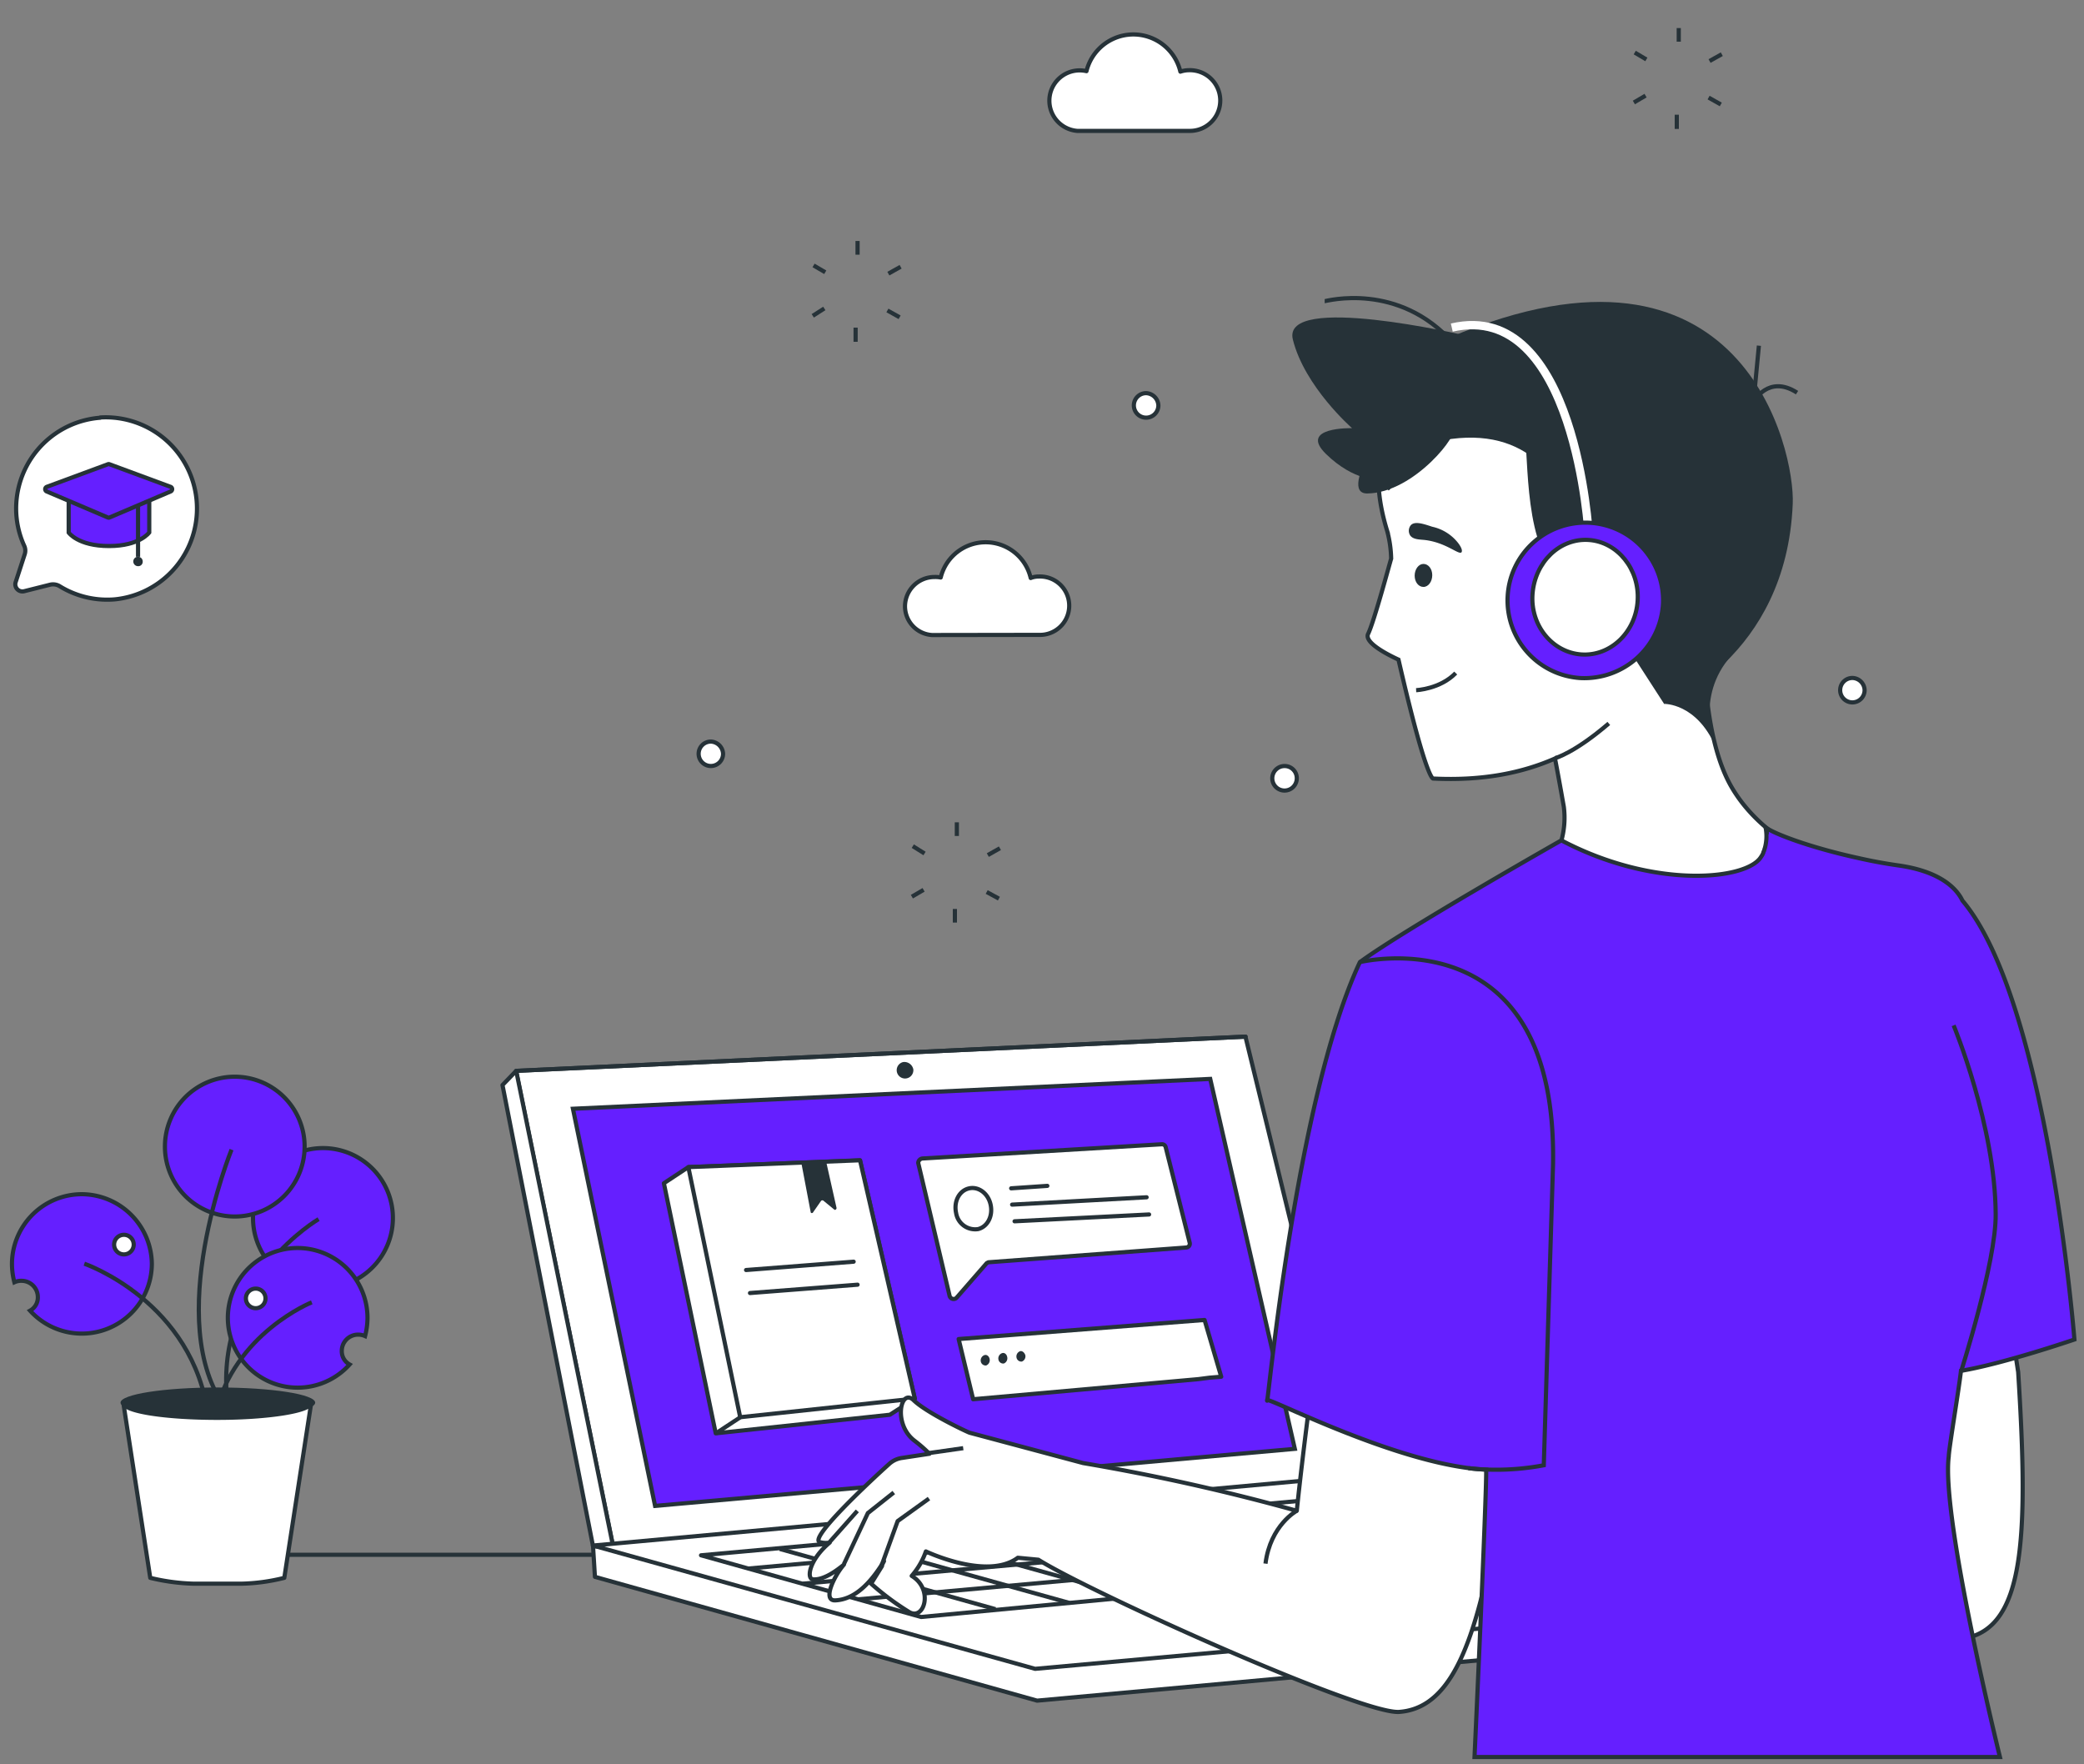 <?xml version="1.0" encoding="UTF-8"?>
<svg xmlns="http://www.w3.org/2000/svg" id="Layer_1" data-name="Layer 1" viewBox="0 0 500 423.26">
  <rect x="0" y="0" width="500" height="423.26" fill="#808080" stroke="none"/>
  <path d="M415.44,188.82c-9.62-16.55-6-51.41-6-51.41l-2.11,2C417,114.16,408.87,104,408.87,104c-23.82-35.46-59.49-12-59.49-12s-26.17,4.23-16.54,35.46a27.6,27.6,0,0,1,.93,6.57c-.11.24-4.1,15.14-5.51,18-1.06,2,4.22,4.82,7.27,6.22,6.81,29.59,8.34,28.53,8.34,28.53,12,.59,21.47-1.41,29.21-4.81,1.06,5.52,2.12,11.62,2.12,11.62C377.78,214,349,227.1,349,227.1l54.56,20.66,54.33-34.64C457.92,212.89,427.18,209,415.44,188.82Z" style="fill:#fff;stroke:#263238;stroke-miterlimit:10"></path>
  <path d="M142.27,370.79l182.59-16.67,106.07,29.7.47,7.51L248.82,408,142.74,378.3Z" style="fill:#fff;stroke:#263238;stroke-linejoin:round"></path>
  <path d="M147.2,371.49l179-10.56L298.81,248.7l-175,8.21Z" style="fill:#fff;stroke:#263238;stroke-linejoin:round"></path>
  <path d="M219.13,256.56a2,2,0,1,1-2.46-1.76A2.19,2.19,0,0,1,219.13,256.56Z" style="fill:#263238"></path>
  <path d="M123.85,256.91l175-8.21-175,8.21L147.2,371.49l-4.93-.59L120.56,260.32Z" style="fill:#fff"></path>
  <path d="M123.85,256.91l175-8.21Zm0,0L147.2,371.49l-4.93-.59L120.56,260.32Z" style="fill:none;stroke:#263238;stroke-linejoin:round"></path>
  <path d="M137.46,266l152.9-7.16,20.3,88.75L157.17,361.28Z" style="fill:#651fff;stroke:#263238;stroke-miterlimit:10"></path>
  <path d="M142.27,370.79l106.08,29.58,182.58-16.55-106.07-29.7Z" style="fill:#fff;stroke:#263238;stroke-linejoin:round"></path>
  <path d="M221,387.93l-52.81-14.8,156.19-14.2,51.39,14.32Z" style="fill:#fff;stroke:#263238;stroke-linejoin:round"></path>
  <path d="M179.47,376.31l156.77-14.09" style="fill:none;stroke:#263238;stroke-linejoin:round"></path>
  <path d="M192.61,379.94l156.77-14" style="fill:none;stroke:#263238;stroke-linejoin:round"></path>
  <path d="M205.75,383.7l156.77-14.09" style="fill:none;stroke:#263238;stroke-linejoin:round"></path>
  <path d="M187.09,371.61l51.75,14.44" style="fill:none;stroke:#263238;stroke-linejoin:round"></path>
  <path d="M204.58,370.08l51.86,14.44" style="fill:none;stroke:#263238;stroke-linecap:round;stroke-linejoin:round"></path>
  <path d="M219.6,368.56,271.46,383" style="fill:none;stroke:#263238;stroke-linecap:round;stroke-linejoin:round"></path>
  <path d="M234.74,367.15l51.74,14.44" style="fill:none;stroke:#263238;stroke-linecap:round;stroke-linejoin:round"></path>
  <path d="M249.76,365.62l51.74,14.44" style="fill:none;stroke:#263238;stroke-linecap:round;stroke-linejoin:round"></path>
  <path d="M265.48,364.45l51.16,14.2" style="fill:none;stroke:#263238;stroke-linecap:round;stroke-linejoin:round"></path>
  <path d="M280.5,362.92l51.63,14.32" style="fill:none;stroke:#263238;stroke-linecap:round;stroke-linejoin:round"></path>
  <path d="M295.76,361.51l51.39,14.33" style="fill:none;stroke:#263238;stroke-linecap:round;stroke-linejoin:round"></path>
  <path d="M311.36,360.22l50.81,14.09" style="fill:none;stroke:#263238;stroke-linecap:round;stroke-linejoin:round"></path>
  <path d="M221.36,277.93l57.38-3.41a.9.9,0,0,1,.94.71l5.75,22.89a.92.92,0,0,1-.82,1.17l-47.29,3.53c-.24,0-.35.11-.59.23l-7.27,8.34a1,1,0,0,1-1.65-.59L220.3,279A1.13,1.13,0,0,1,221.36,277.93Z" style="fill:#fff;stroke:#263238;stroke-linejoin:round"></path>
  <path d="M230,321.25l59-4.58,4,13.62-2.82.23-2.7.35-54,4.82Z" style="fill:#fff;stroke:#263238;stroke-linejoin:round"></path>
  <path d="M219.48,335.57,206.34,278.4,165.15,280l-5.87,3.87,12.44,60,41.78-4.46Z" style="fill:#fff;stroke:#263238;stroke-linejoin:round"></path>
  <path d="M165.15,280l41.19-1.64,13.14,57.17L177.59,340Z" style="fill:#fff;stroke:#263238;stroke-linejoin:round"></path>
  <path d="M171.72,343.9l5.87-3.87" style="fill:none;stroke:#263238;stroke-miterlimit:10"></path>
  <path d="M192.26,279l2.23,11.74c0,.36.47.36.58.12l1.88-2.7a.42.42,0,0,1,.59-.12l2.58,2.12c.23.23.59,0,.59-.36l-2.47-11Z" style="fill:#263238"></path>
  <path d="M179,304.69l25.81-2" style="fill:none;stroke:#263238;stroke-linecap:round;stroke-linejoin:round"></path>
  <path d="M179.94,310.21l25.81-2" style="fill:none;stroke:#263238;stroke-linecap:round;stroke-linejoin:round"></path>
  <path d="M242.6,285.09l8.68-.59" style="fill:none;stroke:#263238;stroke-linecap:round;stroke-linejoin:round"></path>
  <path d="M242.83,289l32.27-1.76" style="fill:none;stroke:#263238;stroke-linecap:round;stroke-linejoin:round"></path>
  <path d="M243.42,293l32.27-1.64" style="fill:none;stroke:#263238;stroke-linecap:round;stroke-linejoin:round"></path>
  <path d="M237.67,289c.59,2.7-.7,5.29-3,5.87a4.63,4.63,0,0,1-5.28-3.87c-.59-2.7.7-5.28,3-5.87S237.08,286.26,237.67,289Z" style="fill:#fff;stroke:#263238;stroke-linejoin:round"></path>
  <path d="M237.44,326.06a1.37,1.37,0,0,1-.83,1.53,1.18,1.18,0,0,1-1.29-.94,1.35,1.35,0,0,1,.82-1.53C236.73,324.89,237.32,325.36,237.44,326.06Z" style="fill:#263238"></path>
  <path d="M241.66,325.59a1.35,1.35,0,0,1-.82,1.53,1.17,1.17,0,0,1-1.29-.94,1.34,1.34,0,0,1,.82-1.53C241,324.42,241.54,324.89,241.66,325.59Z" style="fill:#263238"></path>
  <path d="M246,325.12a1.35,1.35,0,0,1-.82,1.53,1.17,1.17,0,0,1-1.29-.94,1.34,1.34,0,0,1,.82-1.53C245.18,324,245.77,324.42,246,325.12Z" style="fill:#263238"></path>
  <path d="M456.05,222.87S453.7,210,452.41,255c-1.18,42.26-1.64,86.63-1.64,86.63a143.47,143.47,0,0,0-47.41,11.39l-15.84,6.57s41.19,22.78,70.4,31.94c27,8.33,29.46-12.21,26.29-62.34C484.21,329.23,469,226.39,456.05,222.87Z" style="fill:#fff;stroke:#263238;stroke-linejoin:round"></path>
  <path d="M347.86,80.94s-34.39,18.31-14.67,36.74l23.35-23.36Z" style="fill:#263238"></path>
  <path d="M399.25,168.87s7.75-.24,12.32,10.21c0,0-5-11.86,3.76-21.72Z" style="fill:#263238"></path>
  <path d="M347.86,80.94s-42,41.2-16.9,29.7c52.68-24.07,50,36.63,50,36.63s7.27-6.58,4.57.35l13.73,21.25s29.34-11,30.86-48C430.7,108.29,418.38,51.12,347.86,80.94Z" style="fill:#263238"></path>
  <path d="M365.93,105.36c.82,6.33,0,31.46,11.14,33.34s-1.87-31.58-1.87-31.58Z" style="fill:#263238"></path>
  <path d="M330.61,240.71c-13.26,59.87-19.48,121.74-19.48,121.74A508.93,508.93,0,0,0,259.85,351l-27.23-7.28c-.94-.35-10.32-4.81-13.37-7.75-3.17-3.17-5.05,5.64.11,9.63a36,36,0,0,1,3.64,3.17l-6.57,1a5.71,5.71,0,0,0-3.05,1.41c-4.58,4.11-19.48,18-16.66,18.79a5.21,5.21,0,0,0,2.34.11c-5,4.23-5.51,8.57-4.1,8.81,2.11.23,4.81-1.29,7.51-3.52-2.35,2.7-5.28,8.8-2,8.57,4.34-.24,8.1-3.64,11.62-9.4,0,0-.82,1.53-.47,1.18L209,379.94a64.54,64.54,0,0,0,9.15,6.81c3.64,2.12,5.87-5.51.59-8.68a18,18,0,0,0,3.4-5.87s14.67,7,22.06,1.52l4.93.47c12.79,8,77.68,37.22,86.6,36.51,20.18-1.52,24.05-41.2,33.79-128.08C369.45,282.51,336.59,213.83,330.61,240.71Z" style="fill:#fff;stroke:#263238;stroke-linejoin:round"></path>
  <path d="M311.13,362.45s-6.34,3.41-7.51,12.68" style="fill:none;stroke:#263238;stroke-miterlimit:10"></path>
  <path d="M470.48,328.88c10.44-1.76,27.22-7.52,27.22-7.52s-6.45-81.23-26.87-105.3c-1.06-2.23-4.46-6.93-15.49-8.45q-4.92-.71-9.5-1.76c-10.8-2.35-19.48-5.52-21.95-7.16v.23a.38.38,0,0,0-.23-.12,10.8,10.8,0,0,1-.24,4.7c-.11.23-.11.47-.23.7s-.12.24-.12.36a4.58,4.58,0,0,1-.58,1.05c-3.41,5.52-25.59,7.75-47.88-4,0,0-38.25,21.72-48.35,29.23C310.66,264.19,304,339.44,304,335.92c0-.94,31.8,15.73,52.57,16.67.12,5.87-2.8,68.93-2.8,68.93H479.83s-14.16-57.42-12.28-72.1C467.55,347.78,470,333.22,470.48,328.88Z" style="fill:#651fff;stroke:#263238;stroke-miterlimit:10"></path>
  <path d="M351.49,80.47s-44.12-10.33-41.3,1,14.2,21.25,14.2,21.25-13-.35-6.22,6.23,12.55,6.1,12.55,6.1Z" style="fill:#263238"></path>
  <path d="M373.08,181.9s4.58-1.18,12.91-8.34" style="fill:none;stroke:#263238;stroke-miterlimit:10"></path>
  <path d="M381.18,128.48s-3.05-56.82-32.86-49.89" style="fill:none;stroke:#fff;stroke-miterlimit:10;stroke-width:2px"></path>
  <path d="M399,144.77a18.66,18.66,0,1,0-19.85,17.9A18.9,18.9,0,0,0,399,144.77Z" style="fill:#651fff;stroke:#263238;stroke-miterlimit:10"></path>
  <path d="M392.91,144.1c-.46,7.63-6.57,13.38-13.49,12.91s-12.32-6.93-11.73-14.56,6.57-13.38,13.49-12.91S393.38,136.58,392.91,144.1Z" style="fill:#fff;stroke:#263238;stroke-miterlimit:10"></path>
  <path d="M339.41,138.11c0,1.53.93,2.7,2.11,2.7s2.11-1.29,2.11-2.82-.94-2.7-2.11-2.7S339.41,136.58,339.41,138.11Z" style="fill:#263238"></path>
  <path d="M349.73,130.13a10.79,10.79,0,0,0-6.1-3.76c-2.11-.7-4.22-1.41-5.16-.35a2.1,2.1,0,0,0-.12,2.46c.7.94,2.11.94,3.4,1.06,5.28.59,8.33,3.76,8.92,2.93C351,131.89,350.2,130.71,349.73,130.13Z" style="fill:#263238"></path>
  <path d="M339.76,165.58s5.75-.24,9.5-4.11" style="fill:none;stroke:#263238;stroke-miterlimit:10"></path>
  <path d="M317.82,72.25c.35,0,17.71-4.81,30.86,10.1" style="fill:none;stroke:#263238;stroke-miterlimit:10"></path>
  <path d="M422,82.93l-1.29,13.5s3.52-6.69,10.44-2.23" style="fill:none;stroke:#263238;stroke-miterlimit:10"></path>
  <path d="M335.18,97.61s-14.67,20.78-7.16,20.78c11.39-.12,22.53-14.79,20.54-15.62C346.33,102.07,335.18,97.61,335.18,97.61Z" style="fill:#263238"></path>
  <path d="M202.47,375.25,208.22,363l6.22-4.93" style="fill:#fff"></path>
  <path d="M202.47,375.25,208.22,363l6.22-4.93" style="fill:none;stroke:#263238;stroke-miterlimit:10"></path>
  <path d="M199,370l6.69-7.52" style="fill:none;stroke:#263238;stroke-miterlimit:10"></path>
  <path d="M222.88,359.52l-7.51,5.4L211.5,375.6" style="fill:#fff"></path>
  <path d="M222.88,359.52l-7.51,5.4L211.5,375.6" style="fill:none;stroke:#263238;stroke-linejoin:round"></path>
  <path d="M326.15,230.85s47.52-11.74,46.46,48.49l-2.22,72.19a61.6,61.6,0,0,1-18.08.71" style="fill:none;stroke:#263238;stroke-miterlimit:10"></path>
  <path d="M468.72,246s10,24.06,10.09,45.31c.12,11.39-8.33,37.8-8.33,37.8" style="fill:none;stroke:#263238;stroke-miterlimit:10"></path>
  <path d="M222.88,348.6l8.22-1.17" style="fill:none;stroke:#263238;stroke-linejoin:round"></path>
  <path d="M55.55,373h87.19" style="fill:none;stroke:#263238;stroke-linejoin:round"></path>
  <path d="M311.13,186.71a2.94,2.94,0,1,1-2.94-2.93A2.91,2.91,0,0,1,311.13,186.71Z" style="fill:#fff;stroke:#263238;stroke-linejoin:round"></path>
  <path d="M447.36,165.58a2.93,2.93,0,1,1-2.93-2.93A3,3,0,0,1,447.36,165.58Z" style="fill:#fff;stroke:#263238;stroke-linejoin:round"></path>
  <path d="M277.92,97.26A2.94,2.94,0,1,1,275,94.32,3.07,3.07,0,0,1,277.92,97.26Z" style="fill:#fff;stroke:#263238;stroke-linejoin:round"></path>
  <path d="M173.48,180.84a2.93,2.93,0,1,1-2.93-2.93A3.06,3.06,0,0,1,173.48,180.84Z" style="fill:#fff;stroke:#263238;stroke-linejoin:round"></path>
  <path d="M249.76,152.31a7,7,0,0,0-.47-14,5.39,5.39,0,0,0-2,.36,11.1,11.1,0,0,0-21.59-.12,6.54,6.54,0,0,0-1.52-.12,7.07,7.07,0,0,0-7.05,7,6.93,6.93,0,0,0,6.46,6.92Z" style="fill:#fff;stroke:#263238;stroke-linejoin:round"></path>
  <path d="M285.66,31.4a7.28,7.28,0,0,0-.35-14.56,6.76,6.76,0,0,0-2.11.35,11.59,11.59,0,0,0-22.53-.12,7.27,7.27,0,1,0-2.23,14.33Z" style="fill:#fff;stroke:#263238;stroke-linejoin:round"></path>
  <path d="M402.77,6.74V10" style="fill:none;stroke:#263238;stroke-linejoin:round"></path>
  <path d="M392.21,12.61,395,14.26" style="fill:none;stroke:#263238;stroke-linejoin:round"></path>
  <path d="M392,24.59l2.81-1.65" style="fill:none;stroke:#263238;stroke-linejoin:round"></path>
  <path d="M402.3,30.93V27.52" style="fill:none;stroke:#263238;stroke-linejoin:round"></path>
  <path d="M412.86,25.06l-2.93-1.65" style="fill:none;stroke:#263238;stroke-linejoin:round"></path>
  <path d="M413.1,13l-2.94,1.64" style="fill:none;stroke:#263238;stroke-linejoin:round"></path>
  <path d="M205.75,57.81V61.1" style="fill:none;stroke:#263238;stroke-linejoin:round"></path>
  <path d="M195.19,63.68,198,65.32" style="fill:none;stroke:#263238;stroke-linejoin:round"></path>
  <path d="M195,75.77,197.77,74" style="fill:none;stroke:#263238;stroke-linejoin:round"></path>
  <path d="M205.28,82v-3.4" style="fill:none;stroke:#263238;stroke-linejoin:round"></path>
  <path d="M215.84,76.12l-2.93-1.64" style="fill:none;stroke:#263238;stroke-linejoin:round"></path>
  <path d="M216.08,64l-2.94,1.65" style="fill:none;stroke:#263238;stroke-linejoin:round"></path>
  <path d="M229.57,197.28v3.28" style="fill:none;stroke:#263238;stroke-linejoin:round"></path>
  <path d="M219,203l2.82,1.76" style="fill:none;stroke:#263238;stroke-linejoin:round"></path>
  <path d="M218.78,215.12l2.81-1.64" style="fill:none;stroke:#263238;stroke-linejoin:round"></path>
  <path d="M229.1,221.34v-3.28" style="fill:none;stroke:#263238;stroke-linejoin:round"></path>
  <path d="M239.66,215.59,236.73,214" style="fill:none;stroke:#263238;stroke-linejoin:round"></path>
  <path d="M239.9,203.5,237,205.14" style="fill:none;stroke:#263238;stroke-linejoin:round"></path>
  <path d="M52.27,340.15c12.89,0,23.35-1.63,23.35-3.64s-10.46-3.64-23.35-3.64-23.35,1.63-23.35,3.64S39.37,340.15,52.27,340.15Z" style="fill:#263238"></path>
  <path d="M46.4,379.94H58a46.18,46.18,0,0,0,10.21-1.4l6.45-41.91h-.12c0,1.87-10.09,3.52-22.41,3.52s-22.41-1.53-22.41-3.52h-.12l6.45,41.91A49.83,49.83,0,0,0,46.4,379.94Z" style="fill:#fff;stroke:#263238;stroke-linejoin:round"></path>
  <path d="M19.65,286.5A16.78,16.78,0,0,0,2.87,303.28a17.76,17.76,0,0,0,.58,4.35,3.86,3.86,0,0,1,1.76-.35,3.91,3.91,0,0,1,3.87,3.87,3.62,3.62,0,0,1-1.87,3.29,16.79,16.79,0,0,0,29.22-11.27A16.91,16.91,0,0,0,19.65,286.5Z" style="fill:#651fff;stroke:#263238;stroke-miterlimit:10"></path>
  <path d="M32.08,298.59a2.35,2.35,0,1,1-2.34-2.35A2.35,2.35,0,0,1,32.08,298.59Z" style="fill:#fff;stroke:#263238;stroke-linejoin:round"></path>
  <path d="M91.3,301.74A16.78,16.78,0,1,0,68,306.06,16.78,16.78,0,0,0,91.3,301.74Z" style="fill:#651fff;stroke:#263238;stroke-miterlimit:10"></path>
  <path d="M76.44,292.48s-24.06,14-22.06,41.92" style="fill:none;stroke:#263238;stroke-linejoin:round"></path>
  <path d="M44.52,287a16.77,16.77,0,1,0-.12-23.72A16.83,16.83,0,0,0,44.52,287Z" style="fill:#651fff;stroke:#263238;stroke-miterlimit:10"></path>
  <path d="M55.55,275.81S38.77,317.26,54.26,338" style="fill:none;stroke:#263238;stroke-linejoin:round"></path>
  <path d="M20.23,303.17S46.52,312.21,50,340" style="fill:none;stroke:#263238;stroke-linejoin:round"></path>
  <path d="M71.39,299.41A16.78,16.78,0,0,1,88.17,316.2a17.74,17.74,0,0,1-.58,4.34,4,4,0,0,0-1.76-.35A3.91,3.91,0,0,0,82,324.06a3.63,3.63,0,0,0,1.88,3.29,16.75,16.75,0,1,1-12.44-27.94Z" style="fill:#651fff;stroke:#263238;stroke-miterlimit:10"></path>
  <path d="M59,311.5a2.35,2.35,0,1,0,2.34-2.35A2.35,2.35,0,0,0,59,311.5Z" style="fill:#fff;stroke:#263238;stroke-linejoin:round"></path>
  <path d="M74.8,312.44s-18.54,7.4-23.12,26.77" style="fill:none;stroke:#263238;stroke-linejoin:round"></path>
  <path d="M24.05,100.22A21.84,21.84,0,0,0,4,119.64,21.57,21.57,0,0,0,5.84,131a2.75,2.75,0,0,1,.08,2l-2.17,6.67a1.71,1.71,0,0,0,2,2.18l6.29-1.58a3.08,3.08,0,0,1,2.17.3,21.73,21.73,0,0,0,13.34,3.22,21.89,21.89,0,0,0-3.52-43.63Z" style="fill:#fff;stroke:#263238;stroke-linejoin:round"></path>
  <path d="M35.81,119.49v8.25S33.57,131,26.15,131s-9.67-3.22-9.67-3.22v-8.25" style="fill:#651fff"></path>
  <path d="M35.81,119.49v8.25S33.57,131,26.15,131s-9.67-3.22-9.67-3.22v-8.25" style="fill:none;stroke:#263238;stroke-miterlimit:10"></path>
  <path d="M33.12,120.91v12.67" style="fill:none;stroke:#263238;stroke-miterlimit:10"></path>
  <path d="M25.85,124.14l-14.61-6.22a.6.6,0,0,1,0-1.13l14.61-5.4a.51.51,0,0,1,.45,0l14.61,5.4a.6.6,0,0,1,0,1.13L26.3,124.14A.5.5,0,0,1,25.85,124.14Z" style="fill:#651fff;stroke:#263238;stroke-miterlimit:10"></path>
  <path d="M33.12,135.83a1.13,1.13,0,1,1,1.12-1.12A1.06,1.06,0,0,1,33.12,135.83Z" style="fill:#263238"></path>
</svg>
